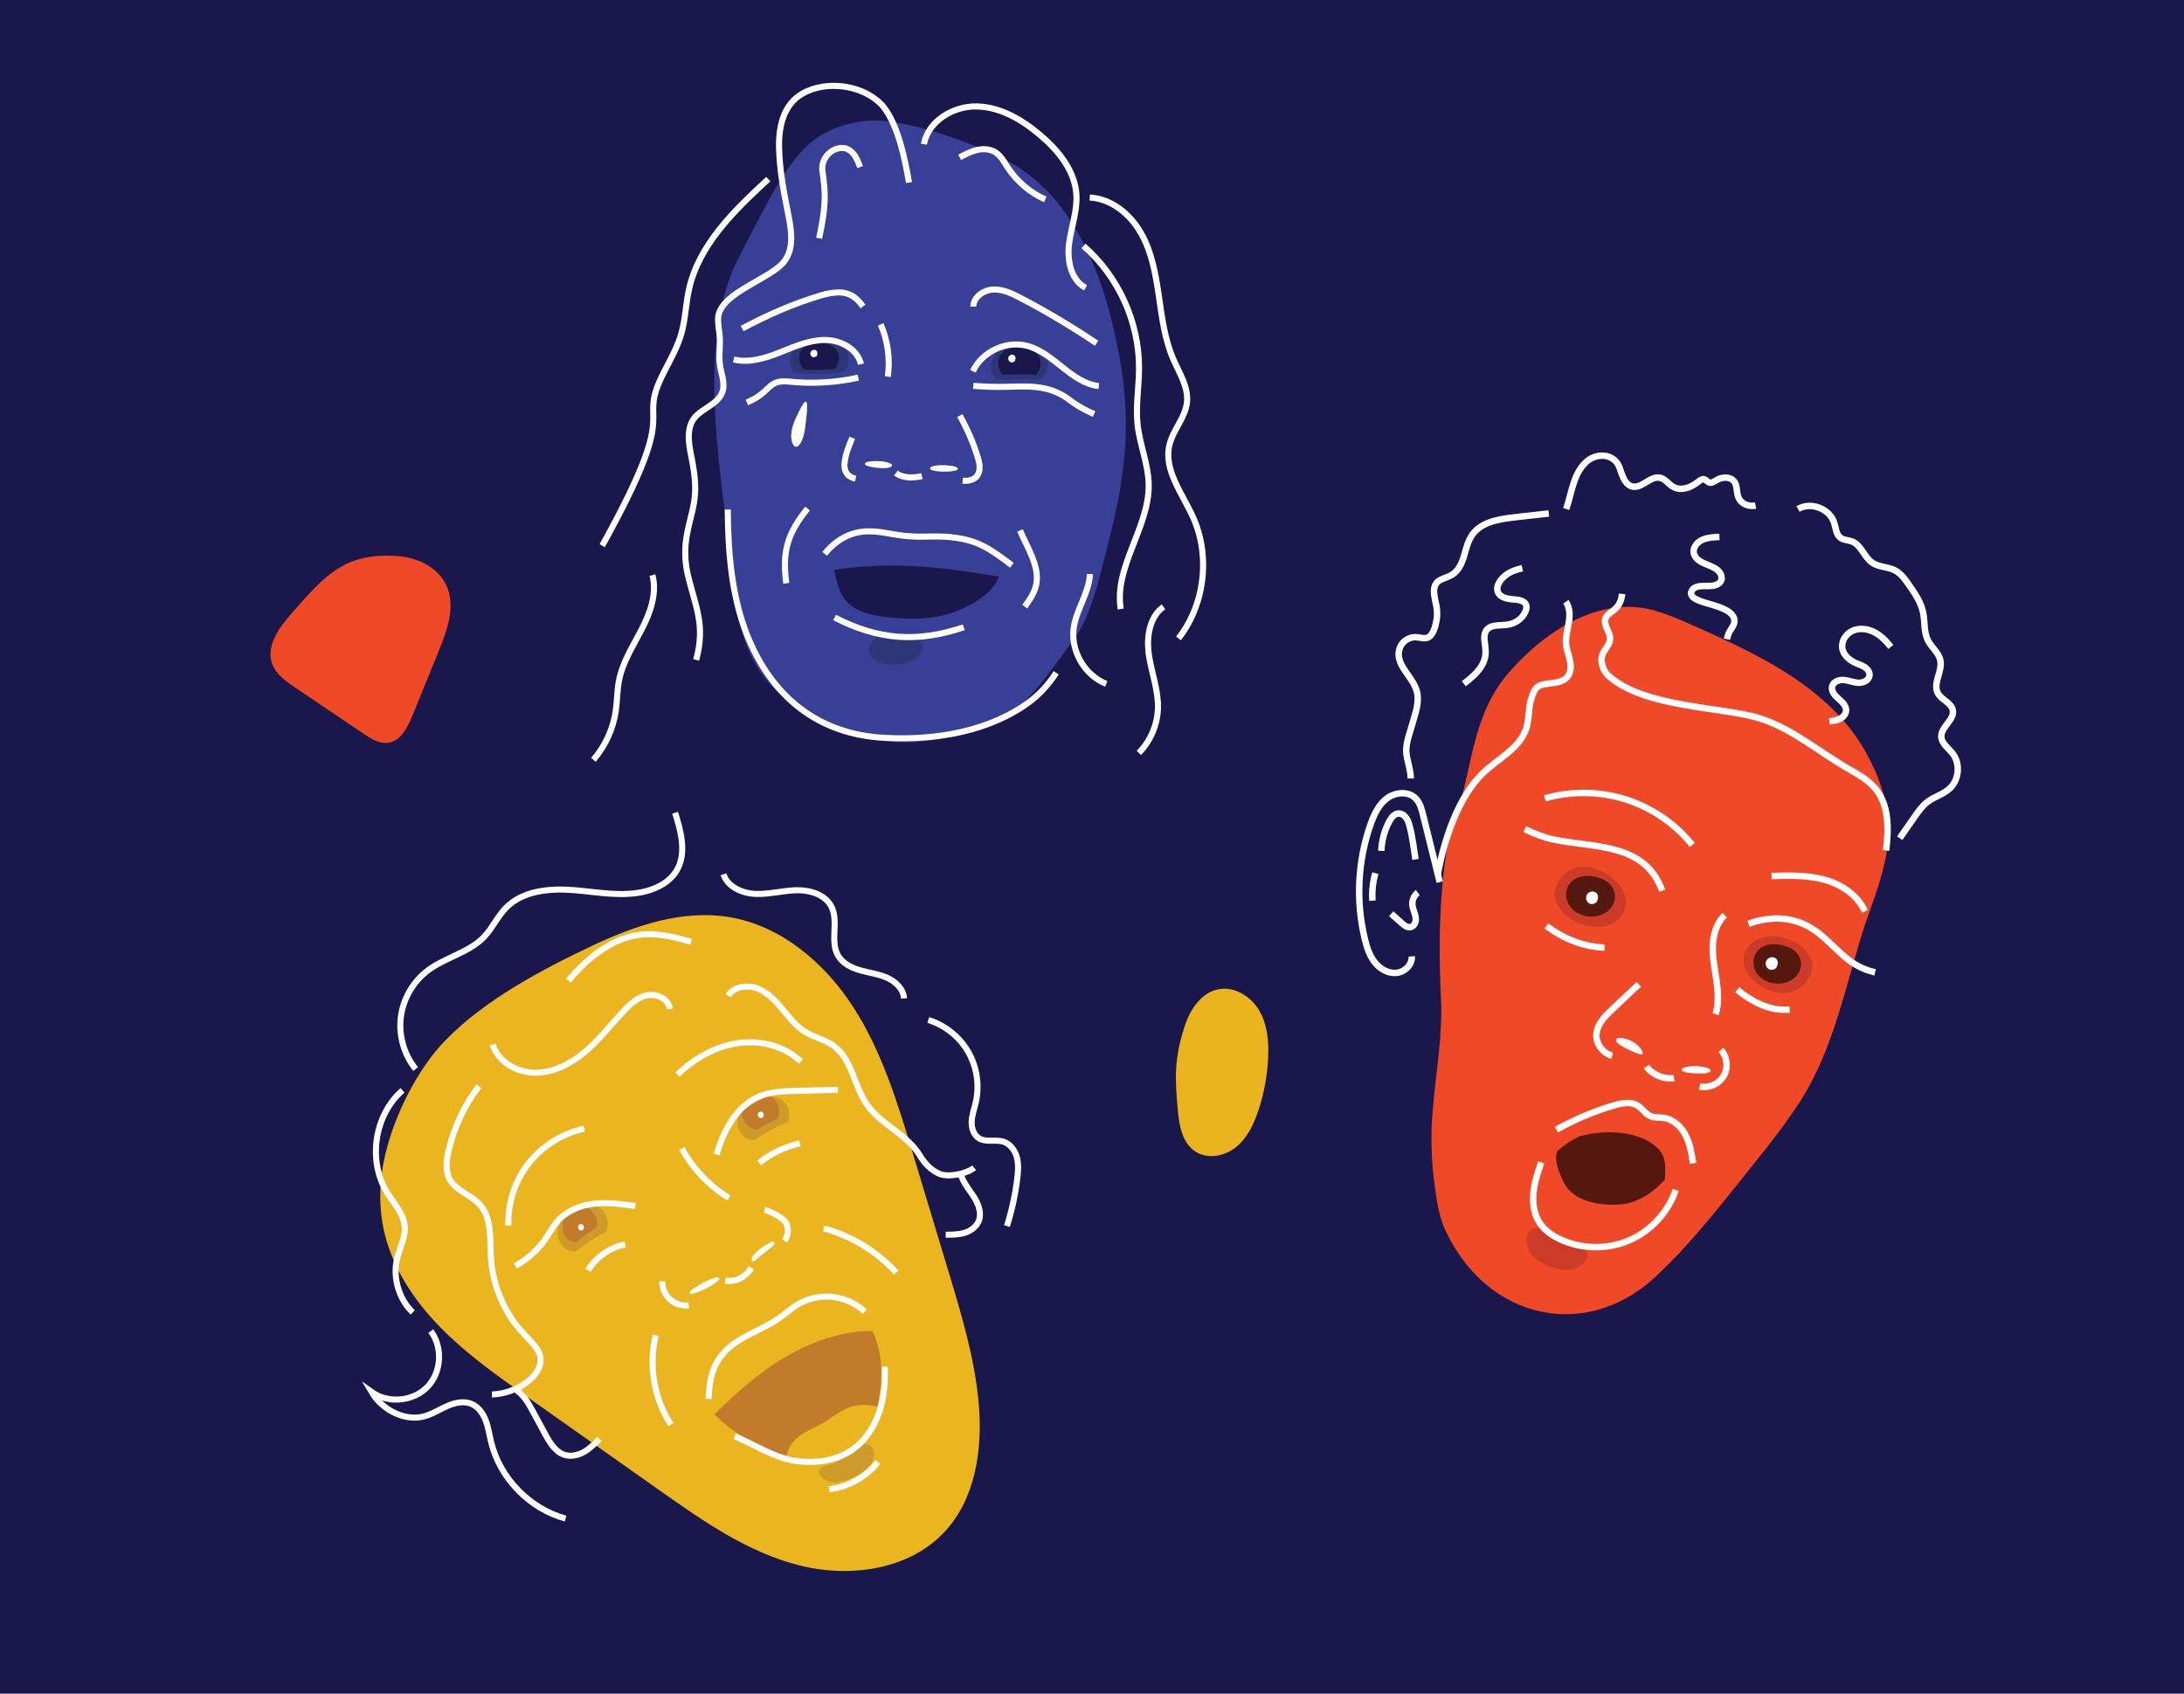 <?xml version="1.0" encoding="UTF-8"?>
<svg id="Layer_2" data-name="Layer 2" xmlns="http://www.w3.org/2000/svg" viewBox="0 0 1386 1074.75">
  <defs>
    <style>
      .cls-1 {
        fill: #eab51f;
      }

      .cls-2 {
        fill: #19174c;
      }

      .cls-3 {
        fill: #54180f;
      }

      .cls-4 {
        fill: #fff;
      }

      .cls-5 {
        stroke-width: 3.86px;
      }

      .cls-5, .cls-6, .cls-7, .cls-8 {
        fill: none;
        stroke: #fff;
        stroke-miterlimit: 10;
      }

      .cls-9 {
        fill: #ef4927;
      }

      .cls-10 {
        fill: #c27b2a;
      }

      .cls-11 {
        fill: #cb3b28;
      }

      .cls-6 {
        stroke-width: 3.84px;
      }

      .cls-12 {
        fill: #383f96;
      }

      .cls-13 {
        fill: #eab41f;
      }

      .cls-7 {
        stroke-width: 4.1px;
      }

      .cls-8 {
        stroke-width: 3.84px;
      }

      .cls-14 {
        fill: #ce9b2a;
      }

      .cls-15 {
        fill: #2d3777;
      }
    </style>
  </defs>
  <g id="Layer_1-2" data-name="Layer 1">
    <g>
      <rect class="cls-2" width="1386" height="1074.75"/>
      <g>
        <path class="cls-12" d="M465.36,170.43c-24.05,59-5.81,138.77.37,202.39,3.65,34.63,13.72,60.65,43.3,77.36,44.14,25.67,76.39,27.24,123.55,6.84,20.74-9.01,34.43-32.15,48.45-50.66,9.95-13.08,15.04-33.19,19.08-48.95,15.47-58.15,19.94-92.78,6.04-151.19-9.21-38.73-27.77-81.92-63.94-102.55-20.78-11.86-69.76-29.79-93.25-26.89-30.91,3.81-43.48,19.42-58.2,45.12-9.24,16.12-25.4,48.53-25.4,48.53Z"/>
        <path class="cls-15" d="M535.67,236c-1.95.28-3.91.51-5.88.7-6.45.62-12.94.78-19.43.48-2.07-.09-4.15-.23-6.21-.42-.65-.73-1.22-1.54-1.69-2.44-2.13-4.24-1.08-9.35,1.84-13.04l.06-.07c7.18-9.15,23.14-9.21,31.01-.89,4.49,4.74,4.28,11.29.31,15.68Z"/>
        <path class="cls-2" d="M529.79,234.07c-6.45.62-12.94.78-19.43.48-.22-.21-.42-.43-.63-.66l-.06-.07c-3.1-3.48-3.45-9.05-.37-12.63,3.51-4.09,9.64-4.51,14.73-3.23,8.75,1.98,10.79,10.68,5.76,16.11Z"/>
        <path class="cls-4" d="M516.87,222c-1.02-.11-2.19.6-2.51,1.64-.35,1.1.19,2.44,1.24,2.92,1.05.48,2.47-.03,2.9-1.1.54-1.34.24-3.26-1.63-3.46Z"/>
        <path class="cls-5" d="M617.65,244.85c7.74.6,15.49.85,23.25.57,14.71-.56,26.83-.42,38.78,9.08,4.57,3.35,9.4,6.05,14.67,8.25"/>
        <path class="cls-5" d="M544.69,239.64c-14.42,3.19-29.31,4.06-44.01,2.51-2.82-.23-5.79-.35-8.4.75-3.31,1.33-5.75,4.51-8.68,6.88-2.87,2.41-6.21,4.11-9.62,5.64"/>
        <path class="cls-5" d="M687.57,156.06c22.22,19.25,35.46,48.47,35.28,77.87-.07,11.9-2.22,23.83-.91,35.66,1.4,12.66,6.71,24.76,7.03,37.49.68,27.35-22.2,52.42-17.72,79.41"/>
        <path class="cls-5" d="M586.31,91.49c2.75-14.73,18.68-24.3,33.66-23.95,14.98.35,28.73,8.48,40.16,18.18,11.49,9.75,21.91,22.49,22.95,37.52.73,10.59-3.29,20.88-4.63,31.41-1.34,10.53,1.1,23.03,10.49,27.99"/>
        <path class="cls-5" d="M609,99.88c3.56-1.9,7.18-3.81,11.12-4.71,3.94-.9,8.3-.66,11.69,1.53,3.39,2.19,5.35,5.95,7.55,9.34,5.81,8.96,14.26,16.19,24.01,20.55"/>
        <path class="cls-5" d="M545.89,106.03c-1.59-4-3.16-8.31-6.82-10.72-4.08-2.76-9.71-1.16-13.02,2.04-3.01,2.72-4.64,6.81-4.18,10.83.96,6.76,1.87,13.39,1.37,20.71-.36,7.34-1.9,15-3.41,22.33"/>
        <path class="cls-5" d="M487.57,113.64c-21.51,19.87-44.13,41.59-50.38,70.21-2.01,9.19-2.21,18.74-4.78,27.79-2.49,8.77-7.12,16.76-11.25,24.89-18.39,36.2,13.47,15.31-39.01,109.75"/>
        <path class="cls-5" d="M576.87,115.87c-2.59-14.9-6.71-35.75-16.08-47.96-11.66-13.93-35.95-17.48-51.54-8.51-12.43,7.07-15.26,21.81-14.82,35.06.36,12.67,2.5,24.96,5,37.48,2.17,11.29,5.63,25.05-2.11,34.41-8.99,10.88-38.93,19.08-41.47,34.26-.57,4.5.69,9.03.92,13.53.41,5.32-.63,10.81-.03,16.26.49,5.78,3.43,11.66,1.99,17.45-2.87,10.19-16.92,11.49-20.37,21.48-3.09,8.54.32,18.46,1.61,27.27.83,4.99,1.36,9.96,1.2,14.99-.25,9.52-3.43,17.78-5.13,27.06-1.71,8.69-1.56,17.73.5,26.34,5.01,20.64,11.21,31.69,5.26,53.78"/>
        <path class="cls-5" d="M691.7,364.28c-.53,11.82-8.48,22.13-10.26,33.83-2.25,14.72,6.77,30.4,20.62,35.86"/>
        <path class="cls-5" d="M617.65,194.54c.21-6.12,6.61-10.57,12.73-10.82,6.12-.25,11.91,2.56,17.34,5.4,16.58,8.67,32.68,18.27,48.2,28.73"/>
        <path class="cls-5" d="M547.71,194.47c-4.18-5.74-8.79-9.15-16.09-8.89-3.5.07-7.01.86-10.4,1.81-17.46,5.14-34.2,12.53-50.26,21.1"/>
        <path class="cls-5" d="M414.04,364.94c3.03,11.51-1.28,23.64-6.71,34.23-5.43,10.58-12.16,20.8-14.47,32.48-1.26,6.36-1.14,12.91-2.06,19.33-1.64,11.47-6.65,22.44-14.24,31.18"/>
        <path class="cls-5" d="M738.35,385.08c-9.15,6.58-10.89,19.61-9.21,30.76,1.68,11.14,5.95,21.98,5.72,33.24-.22,10.64-4.67,21.13-12.15,28.69"/>
        <path class="cls-15" d="M659.17,241.27c-.55-.07-1.09-.14-1.65-.2-5.24-.58-10.74-.46-16.67-.23-1.52.06-3.04.09-4.55.1-1.37.02-2.75.01-4.12,0-.92-.99-1.7-2.14-2.31-3.49-1.95-4.47-.75-9.63,2.23-13.22l.06-.06c7.35-8.92,23.01-8,30.46.99,4.68,5.64,2.08,12.18-3.44,16.11Z"/>
        <path class="cls-2" d="M658.8,236.31c-.38.6-.8,1.16-1.27,1.66-5.24-.57-10.74-.46-16.67-.23-1.52.06-3.04.09-4.55.1-.03-.03-.06-.06-.08-.08l-.06-.07c-3.37-3.76-3.66-9.85-.26-13.66,3.68-4.17,10.02-4.5,15.21-3.25,7.76,1.55,11.87,8.62,7.69,15.54Z"/>
        <path class="cls-4" d="M642.54,225.05c-1.05-.11-2.26.62-2.6,1.7-.36,1.14.2,2.52,1.29,3.02,1.09.5,2.56-.03,3-1.14.56-1.39.25-3.37-1.69-3.58Z"/>
        <path class="cls-5" d="M546.36,231.08c-2.18-9.74-13.05-15.4-23.03-15.35-9.98.05-19.36,4.34-28.65,8s-19.42,6.77-29.12,4.39"/>
        <path class="cls-5" d="M617.41,235.61c5.87-12.61,21.45-19.78,34.84-16.03,16.8,4.7,27.73,23.51,45.07,25.41"/>
        <path class="cls-5" d="M558.9,205.82c4.5,10.36,6.08,21.96,4.53,33.15"/>
        <path class="cls-5" d="M609.12,263.69c4.78,8.69,8.83,17.8,11.61,27.31,2.68,8.32-.25,14.91-9.84,14.04"/>
        <path class="cls-5" d="M540.88,277.8c-2.19,5.1-4.27,10.33-4.9,15.87-.56,5.35,1.64,8.92,7,10.11"/>
        <path class="cls-5" d="M568.58,300.15c4.37,3.44,11.08,3.21,16.51,2.01"/>
        <path class="cls-4" d="M592.63,295.71c-2.09.44-3.51,1.67-1.41,2.55,3.23,1.29,11.71,1.33,15.19.34,3.74-1.2-.12-2.73-2.87-3.05-3.29-.48-7.82-.55-10.81.13l-.1.02Z"/>
        <path class="cls-4" d="M551.55,296.01c2.95.76,7.22,1.24,10.55,1.04,2.87-.13,5.6-1.49,2.82-2.98-3.18-1.46-7.67-1.62-11.51-1.42-3.94.21-6.97,1.93-1.95,3.33l.1.03Z"/>
        <path class="cls-4" d="M507.29,260.62c-2.38,4.81-5.13,10.05-5.18,15.88-.14,3.41,1.39,8.63,4.49,6.47,4.19-3.67,4.61-14.06,5.35-20.12,1.01-10.06-.68-10.41-4.61-2.34l-.05.11Z"/>
        <path class="cls-5" d="M512.5,322.71c-5.66,6.96-10.57,14.44-12.84,23.04-2.09,7.93-1.74,16.19-.67,24.39"/>
        <path class="cls-5" d="M647.31,336.58c4.3,10.28,12.24,22.25,10.48,33.43-.89,5.62-4.19,10.4-7.45,14.96"/>
        <path class="cls-5" d="M523.35,351.46c6.82-8.55,16.32-14.26,28.03-14.29,5.61-.08,11.14,1.12,16.66,2.04,6.03,1.06,12.12,1.45,18.25,1.33,5.99-.07,12.03-.35,17.99.45,15.72,1.83,22.9,6.32,37.88,17.72"/>
        <path class="cls-2" d="M634.03,365.96c-31.25-5.1-63.6-10.4-104.48-4.41-.46.07,1.94,9.18,2.2,10.02,1.16,3.77,2.94,7.32,5.64,10.23,7.69,8.27,21.43,9.61,32.07,10.42,12.85.98,26.4.23,38.53-4.79,9.98-4.13,21.89-10.9,26.04-21.48Z"/>
        <path class="cls-5" d="M461.84,323.35c.22,26.57,2.27,53.63,11.85,78.61,15.55,39.95,45.52,64.46,88.64,66.31,31.59,1.63,66.55-4.18,92.03-23.67,6.26-4.93,11.57-10.96,15.91-17.64"/>
        <path class="cls-5" d="M691.58,125.36c13.78.71,25.78,10.63,32.57,22.64,6.79,12.01,9.25,25.93,11.24,39.59,1.99,13.66,3.68,27.58,9.17,40.24,3.88,8.95,9.76,17.82,8.71,27.52-1.04,9.65-8.75,17.34-11.07,26.77-3.96,16.05,8.15,31.02,14.94,46.09,11.14,24.74,7.44,55.5-9.24,76.9"/>
        <path class="cls-15" d="M554.68,418.28c2.89,2.29,7,3.33,11.23,3.47,5.69.16,11.79-1,16.12-4.76,3.95-3.3,5.24-9.18.04-11.39-3.22-1.35-6.97-.96-10.85-.52-2.67.33-10.47-1.53-13.15-1.3-3.88.33-10.19,9.43-3.48,14.43l.08.07Z"/>
        <path class="cls-5" d="M529.64,391.85c27.85,14.3,52.32,16.16,81.98,6.21"/>
      </g>
      <g>
        <path class="cls-9" d="M958.02,426.29c-22.54,25.4-23.2,55.79-32.54,87.76-2.95,9.68-6.45,18.51-7.78,28.36-4.35,28.42-4.75,59.24-3.3,90.47,1.32,22.85-2.91,45.56-4.99,69.72-1.69,16.91-1.17,34.08,1.21,50.77,1.13,8.68,2.46,17.34,5.81,25.5,26.35,59.54,92.6,74,137.93,27.74,15.8-15.1,29.3-31.65,43.06-48.57,16.35-20.86,31.66-38.4,45.44-59.82,21.44-34.13,28.4-73.49,40.47-110.83,6.18-18.21,13.63-35.98,14.91-55.15,1.38-17.47-3.82-35.24-11.96-50.69-21.46-42.68-66.74-64.58-108.99-83.37-11.72-5.17-23.62-10.93-36.43-12.59-31.39-3.91-62.2,16.95-82.76,40.59l-.09.11Z"/>
        <path class="cls-7" d="M1029.41,376.85c-1.5,15.45-16.33,9.12-8.61,24.31,4,8.83-5.92,10.69-4.28,19.55.39,2.73,1.7,5.23,3.42,7.31,22.13,21.24,72.69,20.31,96.7,27.8,20.83,6.49,37.94,21.56,56.91,32.34,6.24,3.55,12.65,7.24,17.1,12.88,8.3,10.54,7.96,25.34,6.28,38.65"/>
        <path class="cls-7" d="M912.44,554.72c3.93-21.51,12.89-49.01,28.67-64.14,9.72-9.32,23.63-15.79,27.59-28.65,1.99-6.44,1.05-13.58,3.5-19.86,1.14-2.94,1.9-5.62,4.78-6.9,2.88-1.28,6.11-1.39,9.23-1.84,3.12-.45,6.4-1.37,8.43-3.78,2.32-2.75,2.42-6.76,1.71-10.29-.72-3.53-2.13-6.91-2.47-10.5-.42-4.57.94-9.09,1.69-13.61.76-4.53.8-9.54-1.87-13.27"/>
        <path class="cls-7" d="M1141.05,323c8.08-4.81,20.11-.23,22.94,8.75,1.06,3.38,1.21,7.49,4.08,9.57,2.06,1.5,4.87,1.37,7.25,2.29,5.88,2.26,7.67,9.94,12.88,13.49,4.18,2.85,9.81,2.52,14.31,4.83,3.88,1.99,6.52,5.72,9.01,9.31,3.73,5.39,7.55,10.98,8.9,17.4,1.25,5.92.35,12.4,3.1,17.79,2.27,4.45,6.85,7.73,7.86,12.63,1.44,6.98-4.98,14.6-1.57,20.86,2.32,4.27,8.52,5.98,9.46,10.75,1.21,6.17-7.53,10.54-7.29,16.82.16,4.33,4.41,7.15,7.1,10.54,5.12,6.46,4.27,16.85-1.83,22.39-4.05,3.68-9.67,5.13-14.02,8.44-3.32,2.52-5.75,5.99-8.13,9.4-3.17,4.55-6.35,9.1-9.52,13.64"/>
        <path class="cls-7" d="M993.91,322.98c3.49-9.77,4.27-21.31,11.94-29.08,6.5-6.86,18.7-6.68,22.06,3.19,1.82,5.31,4.04,13.23,11.23,11.56,3.86-.9,7.17-4.41,11.06-5.38,8.68-2.06,8.74,10.24,21.17,6.08,2.21-.77,4.2-2.03,6.06-3.44.96-.72,2.05-1.63,3.15-1.81,1.48-.32,2.49,1.28,3.78,1.99,1.8.92,3.6-.7,5.21-1.51,4.1-2.5,10.56-2.09,12.06,3.11.77,2.42.53,5.15,1.45,7.53,1.55,4.56,6.56,6.45,11.04,5.6"/>
        <path class="cls-7" d="M982.87,325.85c-6.06.67-12.11,1.34-18.16,2.01-10.02,1.16-22.19,2.2-28.98,9.74-3.96,4.29-5.12,10.15-6.75,15.59-1.34,4.41-3.45,9.04-7.48,11.51-2.03,1.29-4.5,1.93-6.67,2.94-7.41,3.19-4.28,11.21-3.2,17.25.42,2.6.5,5.26.17,7.88-.64,3.94-2.14,11.16-6.56,12.11-1.58.33-3.51-.18-5.57-.44-4.61-.72-9.41,1.99-11.17,6.31-3.97,9.83,6.41,17.05,9.87,25.73,2.91,6.72.56,14.02-1.44,20.78-1.68,6.42-4.62,12.93-4.51,19.58.35,5.82,2.88,11.3,2.86,17.18"/>
        <path class="cls-7" d="M1091.19,340.73c-3.52.15-7.11.31-10.27,1.59-4.12,1.45-7.81,6.22-5.33,10.51,3.59,6.63,16.4,5.37,17.03,14.01-.07,2.27-1.85,3.92-4.32,4.57-4.59,1.41-12.99-1.49-15.09,4.33-.54,2.9,2.77,4.55,5.09,5.42,6.19,2.69,21.97,4.61,22.39,12.61.16,2.58-1.81,4.84-3.04,6.98-.9,1.54-1.34,3.18-1.69,4.88"/>
        <path class="cls-7" d="M1199.97,410.54c-2.92-3.72-6.3-7.21-10.52-9.37-4.21-2.16-9.37-2.84-13.7-.93-4.33,1.91-7.45,6.75-6.56,11.39.85,4.42,4.85,7.57,8.99,9.34,1.85.79,3.8,1.4,5.45,2.55,1.64,1.16,2.97,3.03,2.8,5.03-.26,3.09-3.86,4.86-6.96,4.74-3.1-.12-6.04-1.45-9.13-1.76-3.09-.31-6.78.92-7.61,3.91-.83,3,1.6,5.85,3.94,7.9,2.34,2.05,5.03,4.45,4.88,7.56-.11,2.3-1.86,4.26-3.92,5.29-2.06,1.03-4.4,1.3-6.69,1.55"/>
        <path class="cls-7" d="M966.07,360.52c-3.67.95-7.38,2.1-10.42,4.43-3.79,2.79-7.59,8.31-4,12.44,2.65,2.68,6.94,2.75,10.52,3.16,4.74.34,8.06,2.68,5.87,7.58-1.93,4.46-6.34,7.57-11.19,8.24-4.6.9-10.91-.55-13.85,3.98-2.08,3.78-.32,8.14-.25,12.45.61,9.31-7.02,15.99-13.85,21.07"/>
        <path class="cls-7" d="M913.69,559.78c-3.53-14.21-7.06-28.43-10.59-42.64-.95-3.82-2.01-7.86-4.82-10.62-4.74-4.66-12.99-3.82-18.27.22-5.27,4.04-8.16,10.42-10.35,16.7-8.05,23.09-9.31,48.5-3.56,72.27,1.26,5.2,2.9,10.45,6.15,14.7,3.25,4.25,8.39,7.39,13.73,6.98s10.36-5.15,9.94-10.49"/>
        <path class="cls-7" d="M899.79,566.46c-2.32,1.71-3.69,4.65-3.5,7.53.12,1.79.78,3.48,1.35,5.18.56,1.7,1.04,3.5.76,5.27-.28,1.77-1.49,3.5-3.25,3.87-2.08.43-4.01-1.08-5.59-2.5-2.22-1.99-4.45-3.97-6.67-5.96"/>
        <path class="cls-7" d="M876.62,539.94c.23-6.52,1.97-12.99,5.06-18.74,1.24-2.3,3.05-4.72,5.65-4.94,2.02-.17,3.94,1.1,5.1,2.76,1.16,1.66,1.71,3.66,2.23,5.62,1.77,6.63,2.51,13.95,3.65,20.72"/>
        <path class="cls-7" d="M872.82,554.09c-1.62,5.65-2.25,11.59-1.85,17.46"/>
        <path class="cls-7" d="M1124.23,555.89c11.24-.33,22.69-.64,33.54,2.34,10.85,2.98,21.21,9.79,25.71,20.1"/>
        <path class="cls-7" d="M1073.98,536.21c-10.86-13.51-25.77-23.72-42.3-28.95-16.53-5.23-34.6-5.45-51.25-.64"/>
        <path class="cls-7" d="M1109.62,586.2c14.98-5.39,30.22-4.6,43.28,5.04,13.16,9.98,19.53,21.84,37.1,25.8"/>
        <path class="cls-7" d="M1054.85,565.2c-11.01-30.53-43.04-27.01-69.22-32.51-6.27-1.36-12.22-3.78-18-6.52"/>
        <path class="cls-7" d="M1102.44,628.06c10.13,8.26,21.29,13.73,33.35,12.54"/>
        <path class="cls-7" d="M981.41,587.61c10.71,8,22.94,13.1,36.87,13.73"/>
        <path class="cls-7" d="M1094.52,580.75c-5.22,5.02-7.36,12.53-7.57,19.77-.2,7.23,1.31,14.39,2.34,21.55s1.57,14.6-.51,21.53"/>
        <path class="cls-7" d="M1040.05,624.6c-5.62,5.3-11.24,10.59-16.86,15.89-4.58,4.31-9.44,9.2-10.03,15.46-.58,6.2,3.91,12.48,9.96,13.94"/>
        <path class="cls-7" d="M1044.85,676.83c3.98,5.32,10.97,8.21,17.54,7.27"/>
        <path class="cls-7" d="M1078.59,689.43c5.8,1.31,12.29-1.52,15.29-6.65,3-5.13,2.27-12.17-1.71-16.58"/>
        <path class="cls-4" d="M1067.68,678.06c-3.18,3.24,11.62,3.26,13.17,3.12,2.9.08,7.64-1.74,2.46-3.58-4.82-1.28-10.97-1.82-15.55.4l-.08.06Z"/>
        <path class="cls-4" d="M1027.05,658.69c-6.74,2.2,10.11,9.16,12.16,9.81,1.88.76,4.23,1.29,2.85-1.64-2.36-4.92-9.5-8.46-14.89-8.19l-.12.02Z"/>
        <path class="cls-7" d="M987.71,716.85c11.48-6.4,23.66-11.55,36.26-15.32,5-1.5,10.72-2.7,15.18,0,3.1,1.88,5.08,5.4,8.43,6.8,2.6,1.08,5.56.68,8.35,1.08,6.09.87,11.06,5.61,13.85,11.1,2.79,5.48,3.76,11.68,4.69,17.76"/>
        <path class="cls-3" d="M988.37,730.28s9.14-7.7,14.59-9.32c15.54-4.32,38.62-3.63,49.76,8.44,4.54,4.92,4.35,10.9,3.81,19.1,0,0-9.73,12.14-24.36,15.31-5.73,1.24-31.6,2.62-39.63-13.27-2.88-5.69-6.64-14.07-4.22-20.17l.04-.1Z"/>
        <path class="cls-11" d="M998.65,805.37c-4.21,1.12-9.26.17-13.63-1.18-7.17-2.2-12.81-6.33-15.11-11.81-2.5-5.06-1.43-15.4,8.45-12.48,6.03,2.08,10.76,6.44,16.66,8.82,4.65,2.05,10,2.55,11.9,5.63,2.02,4.31-3.27,9.64-8.14,10.99l-.13.04Z"/>
        <path class="cls-7" d="M978.06,737.61c-2.15,6.39-4.31,12.85-4.92,19.56-.62,6.71.45,13.8,4.28,19.34,3.11,4.49,7.81,7.66,12.77,9.97,13.59,6.32,29.87,6.57,43.64.66,13.77-5.9,24.82-17.86,29.62-32.05"/>
        <path class="cls-11" d="M986.69,569.29c2.18,11.79,16.78,19.66,28.73,18.91,6.72-.41,13.6-4.42,15.71-11.01,3.22-10.16-5.39-19.73-14.09-23.96-21.78-10.6-31.76,8.5-30.36,16.06Z"/>
        <path class="cls-11" d="M1141.09,627.73c13.81-9.42,10.75-24.26-3.84-30.79-9.48-4.33-22.28-4.23-28.54,4.8-4.83,7.05-1.51,16.04,4.75,21.14,7.29,6.13,18.86,10.15,27.53,4.93l.11-.07Z"/>
        <path class="cls-3" d="M996.23,574.98c4.01,5.88,12.92,8.21,19.61,5.66,11.87-4.32,12.33-18.96-.08-23.21-6.03-2.23-13.57-2.52-18.39,2-4.22,3.96-4.53,10.8-1.2,15.45l.07.09Z"/>
        <path class="cls-4" d="M1011.37,565.81c-1.69-.37-3.77.6-4.52,2.3-.78,1.79-.12,4.13,1.56,5.13,1.68,1,4.15.4,5.07-1.32,1.15-2.15,1-5.43-2.11-6.1Z"/>
        <path class="cls-3" d="M1115.05,617.75c5.44,7.95,19.22,8.82,25.34,1.1,5.49-7.21,1.77-15.58-6.69-18.24-5.65-2.02-12.74-2.41-17.35,1.79-4.25,3.84-4.66,10.66-1.35,15.26l.06.09Z"/>
        <path class="cls-4" d="M1125.4,607.47c-1.7-.37-3.8.61-4.54,2.31-.79,1.8-.12,4.15,1.57,5.16,1.69,1.01,4.17.4,5.1-1.33,1.16-2.16,1.01-5.46-2.12-6.14Z"/>
      </g>
      <g>
        <path class="cls-1" d="M244.1,782.83c5.53,22.8,19.14,43,35.59,59.73,16.44,16.74,35.72,30.37,54.89,43.9,27.96,19.74,55.91,39.48,83.87,59.22,27.45,19.39,55.7,39.15,88.25,47.54,32.54,8.39,70.82,3.09,93.38-21.82,19.22-21.22,23.55-52.24,21.04-80.76-2.5-28.43-10.8-55.99-19.05-83.32-7.58-25.09-15.15-50.19-22.73-75.28-9.7-32.13-19.62-64.74-37.82-92.94-18.2-28.2-46.1-51.92-79.25-57.21-29.48-4.71-59.29,5.44-86.29,18.18-32.02,15.12-68.15,34.31-93.14,59.91-18.08,18.52-32.39,47.58-38.3,72.5-3.91,16.5-4.45,33.82-.44,50.35Z"/>
        <path class="cls-10" d="M553.62,844.6c-19.41.03-38.41,6.65-55.13,16.5-16.72,9.85-31.37,22.85-45.19,36.48,11.37,10.97,25.39,19.92,40.12,25.65,1.8.7,3.64,1.3,5.46,1.93,2.59-14.85,14.37-16.52,25.36-23.28,11.73-8.14,17.72-12.58,32.66-9.31.02,0,1.88-11.47,1.97-12.47.38-3.91.54-7.85.38-11.77-.26-6.41-1.36-12.79-3.56-18.83-.61-1.67-1.3-3.3-2.06-4.9Z"/>
        <path class="cls-6" d="M263.79,678.42c-7.41-9.16-10.88-21.39-9.4-33.07,1.48-11.68,7.9-22.66,17.35-29.68,11.12-8.26,25.97-11.15,35.51-21.19,5.28-5.55,8.45-12.85,13.79-18.33,10.75-11.03,27.88-12.54,43.23-11.29,15.35,1.25,31.04,4.55,45.93.62,7.68-2.03,15.14-6.24,19.21-13.07,6.46-10.84,2.82-24.63-.99-36.66"/>
        <path class="cls-6" d="M312.64,662.74c3.41,11.07,15.42,17.99,27,18.01s22.53-5.68,31.41-13.13c8.87-7.45,16.09-16.63,23.91-25.18,4.31-4.71,9.19-9.44,15.43-10.81,6.24-1.37,13.95,2.19,14.7,8.53"/>
        <path class="cls-6" d="M459.11,554.81c2.71,8.18,12.19,12.21,20.8,12.47s17.1-2.21,25.71-2.36c8.61-.15,18.25,2.85,22.08,10.56,4.69,9.43-1.14,21.79,4.13,30.91,2.94,5.09,8.7,7.86,14.36,9.44,5.66,1.58,11.61,2.3,16.96,4.73,5.35,2.43,10.21,7.16,10.57,13.02"/>
        <path class="cls-6" d="M589.1,647.28c10.55,3.24,19.79,10.59,25.32,20.15,5.53,9.56,7.3,21.22,4.85,31.99-.93,4.07-2.43,8.05-2.63,12.21s1.25,8.77,4.86,10.86c4.5,2.61,10.35.43,15.3,2.01,4.3,1.37,7.29,5.47,8.48,9.82,1.19,4.35.84,8.96.3,13.44-1.24,10.27-3.45,20.43-6.58,30.3"/>
        <path class="cls-6" d="M462.03,631.78c3.82-5.77,12.19-7,18.65-4.53,6.46,2.47,11.38,7.76,15.8,13.08,4.42,5.32,8.73,10.96,14.63,14.56,5.68,3.47,12.52,4.84,17.92,8.75,11.68,8.44,12.86,25.32,21.06,37.17,4.44,6.42,10.83,11.18,17.03,15.91,6.2,4.73,12.47,9.71,16.53,16.38,3.14,5.16,6.93,9.29,12.44,11.76,5.51,2.47,17.48.05,22.11-3.83"/>
        <path class="cls-6" d="M303.93,689.29c-9.28,12.16-15.92,26.32-19.32,41.24-1.35,5.94-2.12,12.49.8,17.84,4.02,7.35,13.46,9.81,19.08,16.03,7.83,8.68,6.38,21.88,7.06,33.55.78,13.38,5.19,26.49,12.4,37.77,3.75,5.86,8.36,10.57,13.05,15.63,3.87,4.17,7.23,8.66,5.66,14.69-1.24,4.76-4.82,8.59-8.81,11.45-6.3,4.52-13.94,7.14-21.69,7.43"/>
        <path class="cls-6" d="M255.46,691.9c-17.96,15.68-22.3,44.78-9.7,65.02,4.3,6.91,10.47,13.31,11.09,21.43.52,6.85-3.08,13.25-4.75,19.91-3.06,12.18.83,25.87,9.84,34.62"/>
        <path class="cls-6" d="M360.72,622.29c12.39-14.78,28.76-28.07,48.01-29.37,10.14-.68,20.16,2.03,29.96,4.72"/>
        <path class="cls-6" d="M273.36,844.7c7.8,10.27,6.83,26.21-2.16,35.46-8.99,9.25-24.89,10.68-35.38,3.18,6.82,11.68,21.95,19.34,34.78,15.05,4.81-1.61,9.13-4.42,13.81-6.39,4.68-1.97,10.1-3.07,14.78-1.11,4.37,1.83,7.34,6.03,9.03,10.45,1.69,4.42,2.33,9.16,3.45,13.76,5.6,23.02,24.4,42.34,47.26,48.57"/>
        <path class="cls-6" d="M429.91,681.89c10.51-10.01,23.63-17.68,37.98-19.88,14.35-2.2,29.91,1.58,40.38,11.63"/>
        <path class="cls-6" d="M370.82,716.25c-15.82,3.32-30.14,13.25-38.8,26.89-6.5,10.23-9.75,22.46-9.4,34.57"/>
        <path class="cls-6" d="M432.68,728.79c7,12.83,17.43,23.77,29.92,31.38"/>
        <path class="cls-6" d="M420.32,813.11c-.12,4.29,1.72,8.59,4.9,11.47,3.18,2.88,7.63,4.3,11.89,3.77"/>
        <path class="cls-6" d="M460.26,812.65c8.46,1.5,14.35-4.35,16.59-8.15"/>
        <path class="cls-6" d="M485.22,767.81c3.27.6,12.23,5.07,13.8,8.59,1.57,3.53,1.11,7.87-1.15,11"/>
        <path class="cls-4" d="M438.69,818.65c-.33.26-.68.53-.85.93-.18.4-.14.95.2,1.27.39.36.96.27,1.43.14,3.2-.87,6.28-2.11,9.17-3.66,2.78-1.49,5.9-3.26,8.06-5.61-.7-1.48-1.68-1.27-2.84-.87-1.79.61-3.57,1.22-5.29,1.98-3.58,1.57-6.61,3.76-9.88,5.83Z"/>
        <path class="cls-6" d="M600.16,783.51c3.98,0,8.03,0,11.84-1.15,3.81-1.14,7.43-3.59,9.01-7.25,2.19-5.06.01-10.96-2.95-15.61-2.97-4.65-6.79-8.93-8.29-14.24"/>
        <path class="cls-6" d="M326.17,881.36c5.49,2.68,8.75,8.35,11.69,13.71,4.27,7.78,3.96,7.42,8.23,15.2,2.97,5.41,6.5,11.3,12.42,13.04,4.07,1.2,8.54.11,12.23-2.01,3.68-2.11,6.72-5.17,9.7-8.18"/>
        <path class="cls-6" d="M522.75,779.52c17.59,4.74,33.77,14.6,46.04,28.06"/>
        <path class="cls-6" d="M416.15,847.37c-4.68,19.12-1.13,40.11,9.6,56.62"/>
        <path class="cls-6" d="M449.69,887.76c.31-5.33.64-10.71,2.14-15.83,1.57-5.33,4.42-10.27,8.25-14.29,9.4-9.89,23.58-13.47,34.7-21.38,3.7-2.63,7.05-5.73,10.91-8.13,6.6-4.1,14.56-5.96,22.3-5.19,7.73.77,15.18,4.15,20.85,9.46"/>
        <path class="cls-14" d="M384.18,770.61c1.73,3.3,1.78,7.26.57,10.8-6.88,3.66-13.42,7.96-19.5,12.81-1.38,0-2.75-.17-4.05-.62-3.59-1.26-6.18-4.6-7.03-8.24-1.3-5.63,1.69-12.08,6.42-15.19,5.59-3.67,13-7.87,19.57-3.91,1.71,1.03,3.1,2.57,4.03,4.35Z"/>
        <path class="cls-14" d="M500.37,704.13c.72,2.52.55,5.21-.27,7.7-7.6,3.21-14.89,7.16-21.72,11.79-1.84-.21-3.61-.7-5.19-1.65-3.26-1.95-5.13-5.75-5.21-9.49-.14-5.78,4.1-11.48,9.37-13.57,6.22-2.46,14.33-5.07,19.95.14,1.47,1.36,2.51,3.15,3.07,5.07Z"/>
        <path class="cls-10" d="M378.48,773.06c.62,1.97.64,4.1.13,6.11-4.66,2.67-9.08,5.76-13.19,9.22-2.08-.15-4.12-.87-5.6-2.32-1.49-1.46-2.27-3.53-2.54-5.6-.28-2.07-.09-4.17.1-6.26l13.39-8.21c3.58.73,6.61,3.57,7.71,7.06Z"/>
        <path class="cls-10" d="M493.57,700.73c1.17,2.94,1.03,6.32-.2,9.22-4.47,2-8.79,4.37-12.88,7.07-.96-.14-1.9-.4-2.79-.77-4.34-1.83-7.37-6.4-7.35-11.12l16.47-9.36c2.98-.37,5.64,2.16,6.75,4.95Z"/>
        <path class="cls-6" d="M396.77,789.82c-9.1,1.29-19.16,8.42-23.59,16.31"/>
        <path class="cls-6" d="M507.64,725.55c-9.56,2.13-18.55,6.44-25.83,12.38"/>
        <path class="cls-4" d="M368.39,776.84c-.85.16-1.62,1.02-1.63,1.94,0,.98.76,1.92,1.72,2.05.97.13,1.99-.63,2.07-1.6.11-1.21-.6-2.69-2.17-2.39Z"/>
        <path class="cls-4" d="M482.52,705.49c-.85.16-1.62,1.02-1.63,1.94,0,.98.76,1.92,1.72,2.05.97.13,1.99-.63,2.07-1.6.11-1.21-.6-2.69-2.17-2.39Z"/>
        <path class="cls-6" d="M403.21,765.26c-8.55-1.17-17.19-2.35-25.77-1.45-8.58.9-17.22,4.11-23.05,10.47-3.22,3.52-5.44,7.82-8.15,11.75-4.94,7.18-11.6,13.17-19.25,17.34"/>
        <path class="cls-6" d="M454.75,732.68c4.46-15.3,12.7-31.13,27.48-37.1,7.11-2.87,14.97-3.12,22.64-3.33,11.01-.3,15.89-.43,26.9-.73"/>
        <path class="cls-4" d="M490.63,790.58c.64-.51,1.34-1.42.85-2.2-.44-.69-1.36-.5-2.01-.2-4.41,1.99-8.39,4.99-11.63,8.78-.69.8-1.56,3.33.32,3.45,1.04.07,2.44-1.83,3.19-2.43,3.09-2.47,6.19-4.94,9.28-7.4Z"/>
        <path class="cls-14" d="M528.49,940.77c5.47.27,14.74-3.56,19.18-6.77,4.5-3.26,8.12-8.56,6.73-13.5-.55-1.98-2.14-3.85-4.35-4.02-1.73-.14-3.39.77-4.91,1.64-6.45,3.69-12.86,10.61-20.22,11.88-10.96,1.88-2.17,10.5,3.56,10.78Z"/>
        <path class="cls-8" d="M466.33,911.45c11.42,4.79,25.16,13.51,37.39,15.43,12.24,1.92,25.41.66,35.84-6.01,8.52-5.45,14.64-14.19,18.05-23.71,3.42-9.52,4.29-19.8,3.83-29.91"/>
        <path class="cls-6" d="M526.13,945.06c12.08-1.37,23.52-7.74,31.06-17.29"/>
      </g>
      <path class="cls-9" d="M185.13,389.14c-7.99,9.09-16.55,20.82-12.38,32.18,2.43,6.63,8.63,11.01,14.49,14.96,14.54,9.81,29.08,19.61,43.62,29.42,4.68,3.16,9.95,6.46,15.53,5.66,7.9-1.14,12.22-9.6,15.23-16.99,5.62-13.77,11.23-27.54,16.85-41.32,5.42-13.28,10.83-28.44,4.86-41.48-5.16-11.28-17.86-17.59-30.22-18.6-34.34-2.82-47.04,12.35-67.98,36.17Z"/>
      <path class="cls-13" d="M747.65,706.46c.88,9.15,3.26,19.23,10.93,24.28,7.75,5.11,18.67,3.01,25.87-2.85,7.2-5.86,11.33-14.68,14.23-23.5,3.5-10.64,5.56-21.75,6.1-32.93.51-10.38-.41-21.23-5.66-30.2-5.25-8.97-15.72-15.49-25.91-13.48-10.73,2.12-17.82,12.55-21.24,22.94-7.04,21.36-6.4,34.13-4.33,55.73Z"/>
    </g>
  </g>
</svg>